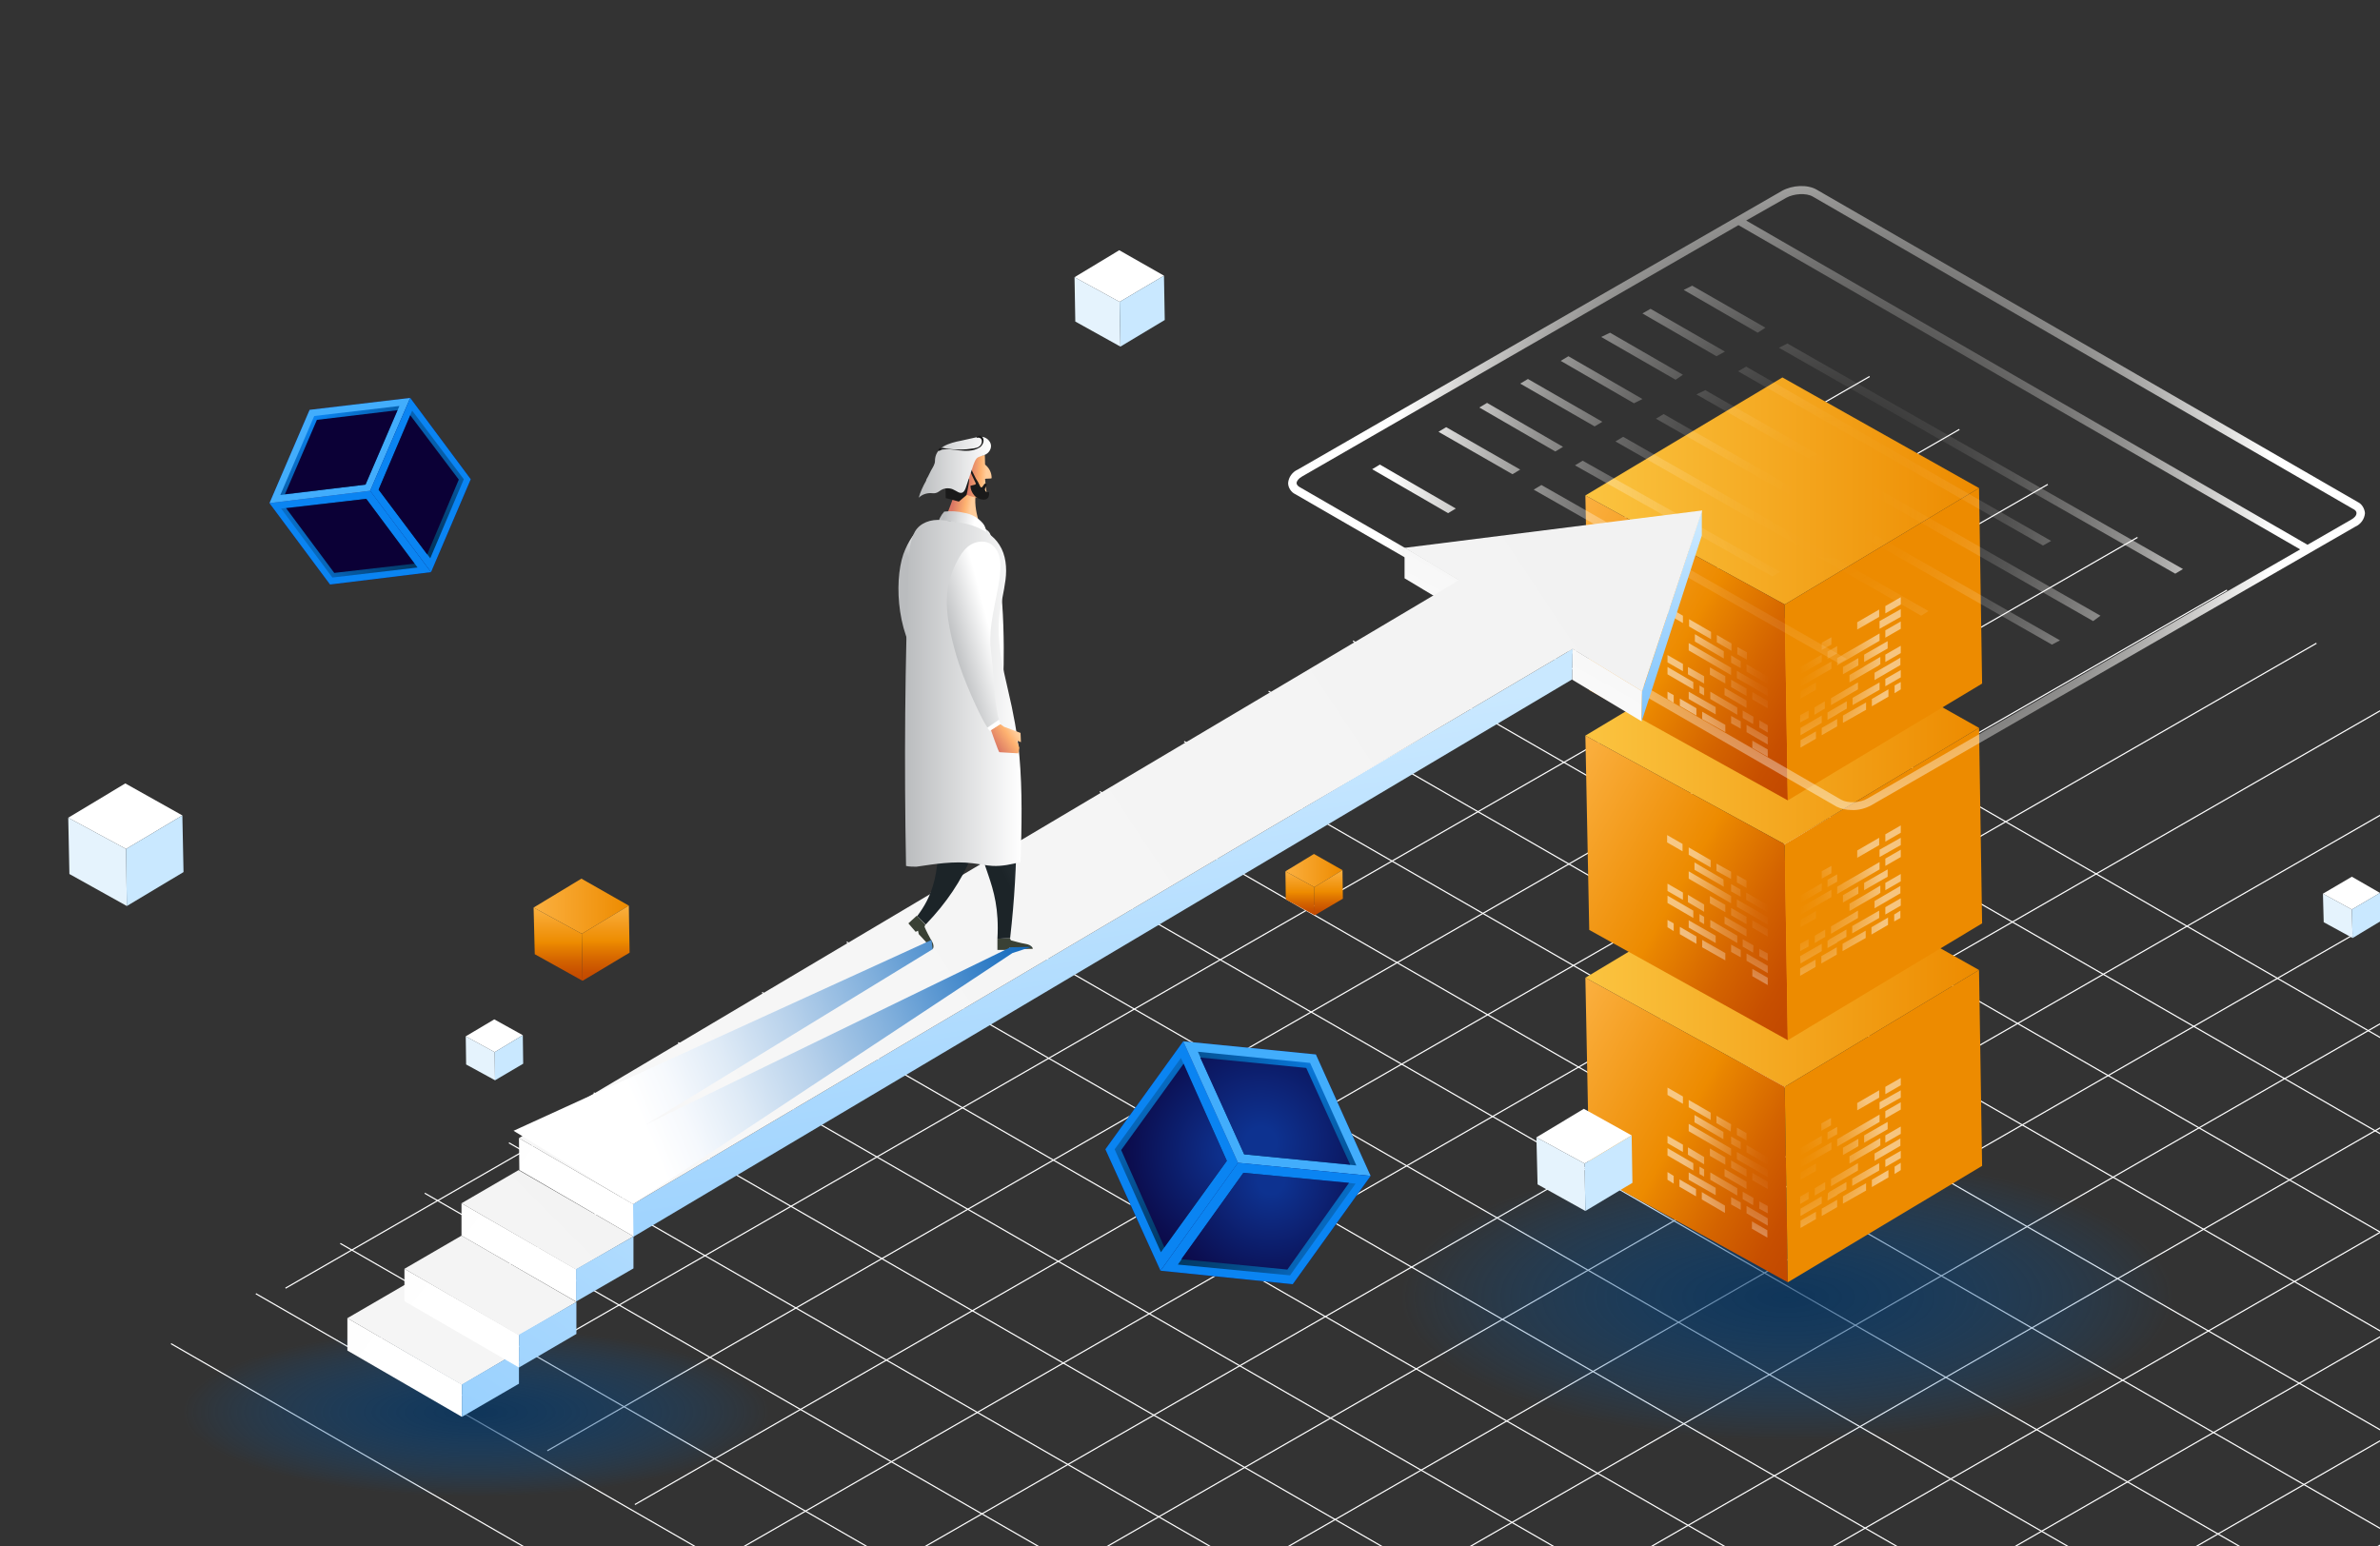 <?xml version="1.0" encoding="utf-8"?>
<!-- Generator: Adobe Illustrator 28.2.0, SVG Export Plug-In . SVG Version: 6.00 Build 0)  -->
<svg version="1.1" id="Layer_1" xmlns="http://www.w3.org/2000/svg" xmlns:xlink="http://www.w3.org/1999/xlink" x="0px" y="0px"
	 viewBox="0 0 617.3 401" style="enable-background:new 0 0 617.3 401;" xml:space="preserve">
<rect x="0" y="0" width="617.3" height="401" fill="#333333" stroke="none"/>
<style type="text/css">
	.st0{clip-path:url(#SVGID_00000170984880366005280920000012692197263966037148_);}
	.st1{fill:#FFFFFF;}
	.st2{opacity:0.7;fill:url(#SVGID_00000176006134187260734700000014773308506442494108_);enable-background:new    ;}
	.st3{opacity:0.7;fill:url(#SVGID_00000114064394088920813070000011772015185274494369_);enable-background:new    ;}
	.st4{fill:url(#SVGID_00000090984290372334896620000017207026191385175966_);}
	.st5{fill:#0A84F2;}
	.st6{fill:#42ADFC;}
	.st7{fill:url(#SVGID_00000101793842959028821690000014720068662003210929_);}
	.st8{fill:url(#SVGID_00000108310970144472462150000016741457335064663983_);}
	.st9{fill:url(#SVGID_00000158023015843161177880000008935713549392791719_);}
	.st10{fill:url(#SVGID_00000175320509538972411800000008362918817537808558_);}
	.st11{fill:url(#SVGID_00000163761518208605053540000000501874309295445428_);}
	.st12{fill:url(#SVGID_00000085233603601294635310000010077511378817960078_);}
	.st13{fill:url(#SVGID_00000020362808202696114590000016077507081449822647_);}
	.st14{fill:url(#SVGID_00000034770233551158206700000004875118561904025782_);}
	.st15{fill:url(#SVGID_00000161594225398186490630000018173166520745774524_);}
	.st16{fill:url(#SVGID_00000058568094772200129900000003205550927329149866_);}
	.st17{fill:url(#SVGID_00000121238025114852438450000011887090974306655366_);}
	.st18{fill:url(#SVGID_00000078724519443759133090000014460722775945300631_);}
	.st19{fill:url(#SVGID_00000016787229431912596540000004373100746567681927_);}
	.st20{fill:url(#SVGID_00000183246336318683205980000006142981751428990111_);}
	.st21{fill:url(#SVGID_00000124141941046551689540000008232929161839334021_);}
	.st22{fill:#ED8B00;}
	.st23{fill:url(#SVGID_00000078015445153873781730000002943648327924957093_);}
	.st24{fill:url(#SVGID_00000021106997353705911480000005006673299295810483_);}
	.st25{fill:url(#SVGID_00000147180954723147309080000012350088290844710784_);}
	.st26{fill:url(#SVGID_00000171688083821625713820000017801828723308305322_);}
	.st27{opacity:0.5;fill:url(#SVGID_00000050636131046197900690000001930212464047496889_);enable-background:new    ;}
	.st28{opacity:0.5;fill:url(#SVGID_00000114780323146820052160000008535849544587206579_);enable-background:new    ;}
	.st29{opacity:0.5;fill:url(#SVGID_00000057832941458338237150000013262304664381988497_);enable-background:new    ;}
	.st30{fill:url(#SVGID_00000162339582778379733810000011134013644996421302_);}
	.st31{fill:url(#SVGID_00000078003285510325306440000007623919126151742864_);}
	.st32{fill:url(#SVGID_00000018207270780667103480000016263574622646854847_);}
	.st33{fill:url(#SVGID_00000013170023216679267120000008641922187189414562_);}
	.st34{fill:url(#SVGID_00000156552117784001608960000006866572880828109750_);}
	.st35{fill:url(#SVGID_00000003810353250053644670000017188316623570615230_);}
	.st36{fill:url(#SVGID_00000038393316526769190730000013598427713134638009_);}
	.st37{fill:url(#SVGID_00000064326304629557458750000017994582999293442489_);}
	.st38{fill:url(#SVGID_00000132080049901923347350000005326079276412101026_);}
	.st39{fill:url(#SVGID_00000036973221117927492000000007374653154430430857_);}
	.st40{fill:url(#SVGID_00000129926496855155295500000001759930188546834846_);}
	.st41{fill:url(#SVGID_00000054266326169430628210000014288200960094179969_);}
	.st42{fill:url(#SVGID_00000060735595187869844910000001046441751978004878_);}
	.st43{fill:url(#SVGID_00000064325761914845550670000000435915120171757981_);}
	.st44{fill:url(#SVGID_00000073001696659007927410000018285525498493785271_);}
	.st45{fill:url(#SVGID_00000129911228884669900780000000720329774122419895_);}
	.st46{fill:url(#SVGID_00000164512183073779413260000000891506844188737411_);}
	.st47{fill:url(#SVGID_00000083807724118848475720000009655826739692038823_);}
	.st48{fill:url(#SVGID_00000050633786763659605270000002579370455262011272_);}
	.st49{fill:url(#SVGID_00000078739072554873406150000005719981659937484429_);}
	.st50{fill:#1A1A1A;}
	.st51{fill:#3A4135;}
	.st52{fill:url(#SVGID_00000129177862364522750150000012380013307604492212_);}
	.st53{fill:url(#SVGID_00000116234927348936376850000010323023958890874786_);}
	.st54{fill:url(#SVGID_00000106865469429382201710000001268564041296825259_);}
	.st55{fill:url(#SVGID_00000142854515910539338810000009271850514519672507_);}
	.st56{fill:url(#SVGID_00000153700205967753777140000001589183129583095962_);}
	.st57{fill:url(#SVGID_00000013185685209980901200000000469425752985544338_);}
	.st58{fill:url(#SVGID_00000121980337755401512610000012555656614256757151_);}
	.st59{fill:url(#SVGID_00000065796567466332724580000011377696968111087771_);}
	.st60{fill:url(#SVGID_00000136392428777747688540000000002684692395946903_);}
	.st61{fill:url(#SVGID_00000157304736722541397800000011292408848124712087_);}
	.st62{fill:url(#SVGID_00000072279790567735080040000013476457246693266089_);}
	.st63{fill:url(#SVGID_00000092437491884479114830000008663366558358041244_);}
	.st64{fill:url(#SVGID_00000103230306192057137390000006272179224645627577_);}
	.st65{fill:url(#SVGID_00000163037022433650362890000003127733357033837454_);}
	.st66{fill:url(#SVGID_00000045578725102321896610000015606947015733944508_);}
	.st67{fill:#E5F3FD;}
	.st68{fill:#C9E8FF;}
	.st69{fill:url(#SVGID_00000034805306886306613610000009567329694720114594_);}
</style>
<g>
	<g id="design">
		<g>
			<defs>
				<rect id="SVGID_1_" width="617.5" height="401"/>
			</defs>
			<clipPath id="SVGID_00000090991333100351677000000003676355345180259475_">
				<use xlink:href="#SVGID_1_"  style="overflow:visible;"/>
			</clipPath>
			<g style="clip-path:url(#SVGID_00000090991333100351677000000003676355345180259475_);">
				<g>
					<g>
						
							<rect x="42.4" y="215.8" transform="matrix(0.867 -0.499 0.499 0.867 -70.472 168.057)" class="st1" width="473.9" height="0.3"/>
						
							<rect x="65.1" y="229.7" transform="matrix(0.867 -0.499 0.499 0.867 -74.322 181.357)" class="st1" width="474.5" height="0.3"/>
						
							<rect x="87.7" y="243.6" transform="matrix(0.867 -0.498 0.498 0.867 -78.202 194.587)" class="st1" width="475.1" height="0.3"/>
						
							<rect x="110.4" y="257.5" transform="matrix(0.867 -0.498 0.498 0.867 -82.06 207.885)" class="st1" width="475.7" height="0.3"/>
						
							<rect x="133.1" y="271.3" transform="matrix(0.867 -0.498 0.498 0.867 -85.912 221.184)" class="st1" width="476.3" height="0.3"/>
						
							<rect x="155.7" y="285.3" transform="matrix(0.867 -0.498 0.498 0.867 -89.797 234.394)" class="st1" width="476.9" height="0.3"/>
						
							<rect x="178.4" y="299.1" transform="matrix(0.867 -0.498 0.498 0.867 -93.65 247.689)" class="st1" width="477.6" height="0.3"/>
						
							<rect x="201" y="313" transform="matrix(0.867 -0.498 0.498 0.867 -97.5 260.98)" class="st1" width="478.2" height="0.3"/>
						
							<rect x="223.7" y="326.9" transform="matrix(0.867 -0.498 0.498 0.867 -101.392 274.181)" class="st1" width="478.8" height="0.3"/>
						
							<rect x="246.3" y="340.8" transform="matrix(0.867 -0.498 0.498 0.867 -105.24 287.462)" class="st1" width="479.4" height="0.3"/>
						
							<rect x="269" y="354.6" transform="matrix(0.867 -0.498 0.498 0.867 -109.088 300.747)" class="st1" width="480" height="0.3"/>
						
							<rect x="291.7" y="368.6" transform="matrix(0.867 -0.498 0.498 0.867 -112.978 313.936)" class="st1" width="480.6" height="0.3"/>
						
							<rect x="314.3" y="382.5" transform="matrix(0.867 -0.498 0.498 0.867 -116.828 327.218)" class="st1" width="481.2" height="0.3"/>
						
							<rect x="337" y="396.3" transform="matrix(0.867 -0.498 0.498 0.867 -120.675 340.491)" class="st1" width="481.8" height="0.3"/>
						
							<rect x="359.7" y="410.3" transform="matrix(0.867 -0.498 0.498 0.867 -124.573 353.658)" class="st1" width="482.5" height="0.3"/>
						
							<rect x="382.3" y="424.1" transform="matrix(0.867 -0.498 0.498 0.867 -128.42 366.935)" class="st1" width="483.1" height="0.3"/>
						
							<rect x="405" y="438" transform="matrix(0.867 -0.498 0.498 0.867 -132.265 380.213)" class="st1" width="483.7" height="0.3"/>
						
							<rect x="572.7" y="37.8" transform="matrix(0.499 -0.866 0.866 0.499 76.054 618.009)" class="st1" width="0.3" height="410.7"/>
						
							<rect x="550.7" y="50.7" transform="matrix(0.499 -0.867 0.867 0.499 53.934 605.569)" class="st1" width="0.3" height="410.8"/>
						
							<rect x="528.9" y="63.7" transform="matrix(0.499 -0.867 0.867 0.499 31.698 593.148)" class="st1" width="0.3" height="410.8"/>
						
							<rect x="507" y="76.7" transform="matrix(0.499 -0.867 0.867 0.499 9.465 580.703)" class="st1" width="0.3" height="410.9"/>
						
							<rect x="485.1" y="89.7" transform="matrix(0.499 -0.867 0.867 0.499 -12.776 568.273)" class="st1" width="0.3" height="410.9"/>
						
							<rect x="463.2" y="102.6" transform="matrix(0.499 -0.867 0.867 0.499 -34.911 555.834)" class="st1" width="0.3" height="410.9"/>
						
							<rect x="441.3" y="115.6" transform="matrix(0.499 -0.867 0.867 0.499 -57.145 543.408)" class="st1" width="0.3" height="411"/>
						
							<rect x="419.4" y="128.6" transform="matrix(0.499 -0.867 0.867 0.499 -79.384 530.958)" class="st1" width="0.3" height="411"/>
						
							<rect x="397.6" y="141.6" transform="matrix(0.499 -0.867 0.867 0.499 -101.633 518.523)" class="st1" width="0.3" height="411.1"/>
						
							<rect x="375.6" y="154.5" transform="matrix(0.499 -0.867 0.867 0.499 -123.784 506.095)" class="st1" width="0.3" height="411.1"/>
						
							<rect x="353.8" y="167.6" transform="matrix(0.499 -0.867 0.867 0.499 -146.035 493.664)" class="st1" width="0.3" height="411.1"/>
						
							<rect x="331.9" y="180.6" transform="matrix(0.499 -0.867 0.867 0.499 -168.281 481.219)" class="st1" width="0.3" height="411.2"/>
						
							<rect x="310" y="193.5" transform="matrix(0.499 -0.867 0.867 0.499 -190.528 468.765)" class="st1" width="0.3" height="411.2"/>
						
							<rect x="288.1" y="206.5" transform="matrix(0.499 -0.867 0.867 0.499 -212.704 456.362)" class="st1" width="0.3" height="411.3"/>
						
							<rect x="266.2" y="219.5" transform="matrix(0.499 -0.867 0.867 0.499 -234.953 443.911)" class="st1" width="0.3" height="411.3"/>
						
							<rect x="244.3" y="232.5" transform="matrix(0.499 -0.867 0.867 0.499 -257.201 431.476)" class="st1" width="0.3" height="411.3"/>
						
							<rect x="222.4" y="245.4" transform="matrix(0.499 -0.867 0.867 0.499 -279.455 419.016)" class="st1" width="0.3" height="411.4"/>
					</g>
				</g>
			</g>
		</g>
		
			<radialGradient id="SVGID_00000160154948745186661050000005693333555125107382_" cx="-482.11" cy="11.313" r="52.99" gradientTransform="matrix(1.67 0 0 -0.48 928.55 371.73)" gradientUnits="userSpaceOnUse">
			<stop  offset="0" style="stop-color:#00366A"/>
			<stop  offset="0.2" style="stop-color:#003E79;stop-opacity:0.81"/>
			<stop  offset="0.61" style="stop-color:#00519E;stop-opacity:0.33"/>
			<stop  offset="0.86" style="stop-color:#005EB8;stop-opacity:0"/>
			<stop  offset="1" style="stop-color:#005EB8;stop-opacity:0"/>
		</radialGradient>
		
			<ellipse style="opacity:0.7;fill:url(#SVGID_00000160154948745186661050000005693333555125107382_);enable-background:new    ;" cx="122.1" cy="367.5" rx="119.4" ry="34.2"/>
		
			<radialGradient id="SVGID_00000038380157280994190790000015765131631646894256_" cx="-278.51" cy="30.673" r="69.75" gradientTransform="matrix(1.67 0 0 -0.62 928.55 355.45)" gradientUnits="userSpaceOnUse">
			<stop  offset="0" style="stop-color:#00366A"/>
			<stop  offset="0.2" style="stop-color:#003E79;stop-opacity:0.81"/>
			<stop  offset="0.61" style="stop-color:#00519E;stop-opacity:0.33"/>
			<stop  offset="0.86" style="stop-color:#005EB8;stop-opacity:0"/>
			<stop  offset="1" style="stop-color:#005EB8;stop-opacity:0"/>
		</radialGradient>
		
			<ellipse style="opacity:0.7;fill:url(#SVGID_00000038380157280994190790000015765131631646894256_);enable-background:new    ;" cx="462.7" cy="337.7" rx="157.2" ry="58.1"/>
		
			<radialGradient id="SVGID_00000153678640514575557970000006276168234551471513_" cx="-24.691" cy="-408.909" r="60.6" gradientTransform="matrix(0.801 -0.599 -0.599 -0.801 -143.258 -210.945)" gradientUnits="userSpaceOnUse">
			<stop  offset="9.000000e-02" style="stop-color:#0D3290"/>
			<stop  offset="0.7" style="stop-color:#0C0E50"/>
			<stop  offset="1" style="stop-color:#0B0036"/>
		</radialGradient>
		<polygon style="fill:url(#SVGID_00000153678640514575557970000006276168234551471513_);" points="80.3,106.3 69.9,130.5 
			85.6,151.6 111.8,148.4 122.1,124.3 106.4,103.2 		"/>
		<g>
			<polygon class="st5" points="69.9,130.5 96,127.3 111.8,148.4 85.6,151.6 			"/>
			<polygon class="st6" points="80.3,106.3 69.9,130.5 96,127.3 106.4,103.2 			"/>
			
				<linearGradient id="SVGID_00000116211311252392069580000005043565307111553935_" gradientUnits="userSpaceOnUse" x1="-11.019" y1="-390.309" x2="-10.899" y2="-421.199" gradientTransform="matrix(0.801 -0.599 -0.599 -0.801 -143.258 -210.945)">
				<stop  offset="0" style="stop-color:#0A84F2"/>
				<stop  offset="0.2" style="stop-color:#086FCA"/>
				<stop  offset="0.45" style="stop-color:#05569C"/>
				<stop  offset="0.68" style="stop-color:#04447A"/>
				<stop  offset="0.87" style="stop-color:#023965"/>
				<stop  offset="1" style="stop-color:#02355E"/>
			</linearGradient>
			<polygon style="fill:url(#SVGID_00000116211311252392069580000005043565307111553935_);" points="72.7,128.4 81.5,107.9 
				103.6,105.3 94.8,125.7 			"/>
			
				<radialGradient id="SVGID_00000023996135139427888240000003291352293389339557_" cx="-11.99" cy="-412.1" r="34.2" gradientTransform="matrix(1 0 0 -1 0 402)" gradientUnits="userSpaceOnUse">
				<stop  offset="9.000000e-02" style="stop-color:#0D3290"/>
				<stop  offset="0.7" style="stop-color:#0C0E50"/>
				<stop  offset="1" style="stop-color:#0B0036"/>
			</radialGradient>
			<polygon style="fill:url(#SVGID_00000023996135139427888240000003291352293389339557_);" points="73.9,128.2 94.8,125.7 
				103.1,106.4 82.2,108.9 			"/>
			<polygon class="st5" points="106.4,103.2 96,127.3 111.8,148.4 122.1,124.3 			"/>
			
				<linearGradient id="SVGID_00000113330718134595152850000008165919899317626802_" gradientUnits="userSpaceOnUse" x1="-216.509" y1="396.378" x2="-238.819" y2="368.008" gradientTransform="matrix(-0.92 -0.4 -0.4 0.92 32.87 -302.49)">
				<stop  offset="0" style="stop-color:#0A84F2"/>
				<stop  offset="0.2" style="stop-color:#086FCA"/>
				<stop  offset="0.45" style="stop-color:#05569C"/>
				<stop  offset="0.68" style="stop-color:#04447A"/>
				<stop  offset="0.87" style="stop-color:#023965"/>
				<stop  offset="1" style="stop-color:#02355E"/>
			</linearGradient>
			<polygon style="fill:url(#SVGID_00000113330718134595152850000008165919899317626802_);" points="108.3,147.2 86.2,149.8 
				72.9,131.9 95,129.4 			"/>
			
				<radialGradient id="SVGID_00000110445953184356777690000002674502096252663711_" cx="-14.37" cy="-415.96" r="30.5" gradientTransform="matrix(1 0 0 -1 0 402)" gradientUnits="userSpaceOnUse">
				<stop  offset="9.000000e-02" style="stop-color:#0D3290"/>
				<stop  offset="0.7" style="stop-color:#0C0E50"/>
				<stop  offset="1" style="stop-color:#0B0036"/>
			</radialGradient>
			<polygon style="fill:url(#SVGID_00000110445953184356777690000002674502096252663711_);" points="107.5,146.2 95,129.4 
				74.2,131.8 86.7,148.6 			"/>
			
				<linearGradient id="SVGID_00000001622939961038823140000014686097713045819822_" gradientUnits="userSpaceOnUse" x1="-795.816" y1="-608.49" x2="-818.116" y2="-636.86" gradientTransform="matrix(-0.12 -0.99 0.99 -0.12 632.5 -751.64)">
				<stop  offset="0" style="stop-color:#0A84F2"/>
				<stop  offset="0.2" style="stop-color:#086FCA"/>
				<stop  offset="0.45" style="stop-color:#05569C"/>
				<stop  offset="0.68" style="stop-color:#04447A"/>
				<stop  offset="0.87" style="stop-color:#023965"/>
				<stop  offset="1" style="stop-color:#02355E"/>
			</linearGradient>
			<polygon style="fill:url(#SVGID_00000001622939961038823140000014686097713045819822_);" points="111.6,144.8 120.3,124.3 
				106.9,106.5 98.2,127 			"/>
			
				<radialGradient id="SVGID_00000075132493776342237560000001103495631455581369_" cx="-6" cy="-417.04" r="30.02" gradientTransform="matrix(1 0 0 -1 0 402)" gradientUnits="userSpaceOnUse">
				<stop  offset="9.000000e-02" style="stop-color:#0D3290"/>
				<stop  offset="0.7" style="stop-color:#0C0E50"/>
				<stop  offset="1" style="stop-color:#0B0036"/>
			</radialGradient>
			<polygon style="fill:url(#SVGID_00000075132493776342237560000001103495631455581369_);" points="110.8,143.8 98.2,127 
				106.4,107.7 119,124.4 			"/>
		</g>
		
			<radialGradient id="SVGID_00000158011074353821723620000011319134182484649608_" cx="-33.624" cy="-971.754" r="79.64" gradientTransform="matrix(0.81 0.58 0.58 -0.81 906.31 -485.04)" gradientUnits="userSpaceOnUse">
			<stop  offset="9.000000e-02" style="stop-color:#0D3290"/>
			<stop  offset="0.7" style="stop-color:#0C0E50"/>
			<stop  offset="1" style="stop-color:#0B0036"/>
		</radialGradient>
		<polygon style="fill:url(#SVGID_00000158011074353821723620000011319134182484649608_);" points="341.3,273.5 306.9,270.1 
			286.7,298.1 301,329.6 335.3,333.1 355.5,305 		"/>
		<g>
			<polygon class="st5" points="306.9,270.1 321.1,301.6 301,329.6 286.7,298.1 			"/>
			<polygon class="st6" points="341.3,273.5 306.9,270.1 321.1,301.6 355.5,305 			"/>
			
				<linearGradient id="SVGID_00000182517140931820577810000008366158955978645913_" gradientUnits="userSpaceOnUse" x1="-17.928" y1="-947.313" x2="-17.768" y2="-987.923" gradientTransform="matrix(0.81 0.58 0.58 -0.81 906.31 -485.04)">
				<stop  offset="0" style="stop-color:#0A84F2"/>
				<stop  offset="0.2" style="stop-color:#086FCA"/>
				<stop  offset="0.45" style="stop-color:#05569C"/>
				<stop  offset="0.68" style="stop-color:#04447A"/>
				<stop  offset="0.87" style="stop-color:#023965"/>
				<stop  offset="1" style="stop-color:#02355E"/>
			</linearGradient>
			<polygon style="fill:url(#SVGID_00000182517140931820577810000008366158955978645913_);" points="310.7,272.8 339.8,275.7 
				351.8,302.3 322.7,299.4 			"/>
			
				<radialGradient id="SVGID_00000117665419881200657880000005925674941656535439_" cx="-16.154" cy="-976.204" r="44.934" gradientTransform="matrix(0.81 0.58 0.58 -0.81 906.31 -485.04)" gradientUnits="userSpaceOnUse">
				<stop  offset="9.000000e-02" style="stop-color:#0D3290"/>
				<stop  offset="0.7" style="stop-color:#0C0E50"/>
				<stop  offset="1" style="stop-color:#0B0036"/>
			</radialGradient>
			<polygon style="fill:url(#SVGID_00000117665419881200657880000005925674941656535439_);" points="311.3,274.3 322.7,299.4 
				350.2,302.1 338.8,277 			"/>
			<polygon class="st5" points="355.5,305 321.1,301.6 301,329.6 335.3,333.1 			"/>
			
				<linearGradient id="SVGID_00000088828567140670335510000013020362647881460618_" gradientUnits="userSpaceOnUse" x1="-701.17" y1="691.58" x2="-730.49" y2="654.29" gradientTransform="matrix(0.103 -0.995 -0.995 -0.103 1045.053 -344.8)">
				<stop  offset="0" style="stop-color:#0A84F2"/>
				<stop  offset="0.2" style="stop-color:#086FCA"/>
				<stop  offset="0.45" style="stop-color:#05569C"/>
				<stop  offset="0.68" style="stop-color:#04447A"/>
				<stop  offset="0.87" style="stop-color:#023965"/>
				<stop  offset="1" style="stop-color:#02355E"/>
			</linearGradient>
			<polygon style="fill:url(#SVGID_00000088828567140670335510000013020362647881460618_);" points="301.1,324.8 289.1,298.1 
				306.3,274.4 318.2,301.1 			"/>
			
				<radialGradient id="SVGID_00000163777194264124537760000006496223818161505449_" cx="-19.274" cy="-981.284" r="40.08" gradientTransform="matrix(0.81 0.58 0.58 -0.81 906.31 -485.04)" gradientUnits="userSpaceOnUse">
				<stop  offset="9.000000e-02" style="stop-color:#0D3290"/>
				<stop  offset="0.7" style="stop-color:#0C0E50"/>
				<stop  offset="1" style="stop-color:#0B0036"/>
			</radialGradient>
			<polygon style="fill:url(#SVGID_00000163777194264124537760000006496223818161505449_);" points="302,323.5 318.2,301.1 
				307,275.9 290.8,298.3 			"/>
			
				<linearGradient id="SVGID_00000155856335871024330430000008680146502339623306_" gradientUnits="userSpaceOnUse" x1="-1288.959" y1="-319.437" x2="-1318.279" y2="-356.727" gradientTransform="matrix(0.91 -0.41 0.41 0.91 1655.48 91.7)">
				<stop  offset="0" style="stop-color:#0A84F2"/>
				<stop  offset="0.2" style="stop-color:#086FCA"/>
				<stop  offset="0.45" style="stop-color:#05569C"/>
				<stop  offset="0.68" style="stop-color:#04447A"/>
				<stop  offset="0.87" style="stop-color:#023965"/>
				<stop  offset="1" style="stop-color:#02355E"/>
			</linearGradient>
			<polygon style="fill:url(#SVGID_00000155856335871024330430000008680146502339623306_);" points="305.5,328 334.6,330.8 
				351.6,307 322.5,304.2 			"/>
			
				<radialGradient id="SVGID_00000133522729942206239580000002640747730648639153_" cx="-8.274" cy="-982.704" r="39.46" gradientTransform="matrix(0.81 0.58 0.58 -0.81 906.31 -485.04)" gradientUnits="userSpaceOnUse">
				<stop  offset="9.000000e-02" style="stop-color:#0D3290"/>
				<stop  offset="0.7" style="stop-color:#0C0E50"/>
				<stop  offset="1" style="stop-color:#0B0036"/>
			</radialGradient>
			<polygon style="fill:url(#SVGID_00000133522729942206239580000002640747730648639153_);" points="306.4,326.6 322.5,304.2 
				349.9,306.8 333.9,329.3 			"/>
		</g>
		
			<linearGradient id="SVGID_00000053542780868668379610000009293801496029139081_" gradientUnits="userSpaceOnUse" x1="411.23" y1="149.605" x2="513.32" y2="149.605" gradientTransform="matrix(1 0 0 -1 0 402)">
			<stop  offset="0" style="stop-color:#FBC440"/>
			<stop  offset="1" style="stop-color:#ED8B00"/>
		</linearGradient>
		<polygon style="fill:url(#SVGID_00000053542780868668379610000009293801496029139081_);" points="411.2,253.6 462.3,222.9 
			513.3,251.6 462.9,281.9 		"/>
		
			<linearGradient id="SVGID_00000031174229785957253010000008154389613721194640_" gradientUnits="userSpaceOnUse" x1="400.75" y1="130.122" x2="474.321" y2="87.938" gradientTransform="matrix(1 0 0 -1 0 402)">
			<stop  offset="0" style="stop-color:#FBB040"/>
			<stop  offset="0.48" style="stop-color:#ED8B00"/>
			<stop  offset="0.51" style="stop-color:#E98500"/>
			<stop  offset="0.72" style="stop-color:#D46400"/>
			<stop  offset="0.89" style="stop-color:#C74F00"/>
			<stop  offset="1" style="stop-color:#C24800"/>
		</linearGradient>
		<polygon style="fill:url(#SVGID_00000031174229785957253010000008154389613721194640_);" points="412.2,304.1 411.2,253.6 
			462.9,281.9 463.7,332.6 		"/>
		<polygon class="st22" points="514.1,302.4 463.7,332.6 462.9,281.9 513.3,251.6 		"/>
		
			<linearGradient id="SVGID_00000174566330061989014650000004654632111737316232_" gradientUnits="userSpaceOnUse" x1="411.23" y1="212.46" x2="513.32" y2="212.46" gradientTransform="matrix(1 0 0 -1 0 402)">
			<stop  offset="0" style="stop-color:#FBC440"/>
			<stop  offset="1" style="stop-color:#ED8B00"/>
		</linearGradient>
		<polygon style="fill:url(#SVGID_00000174566330061989014650000004654632111737316232_);" points="411.2,190.8 462.3,160.1 
			513.3,188.8 462.9,219 		"/>
		
			<linearGradient id="SVGID_00000043418860719290800970000014180530189950462594_" gradientUnits="userSpaceOnUse" x1="400.752" y1="192.976" x2="474.323" y2="150.791" gradientTransform="matrix(1 0 0 -1 0 402)">
			<stop  offset="0" style="stop-color:#FBB040"/>
			<stop  offset="0.48" style="stop-color:#ED8B00"/>
			<stop  offset="0.51" style="stop-color:#E98500"/>
			<stop  offset="0.72" style="stop-color:#D46400"/>
			<stop  offset="0.89" style="stop-color:#C74F00"/>
			<stop  offset="1" style="stop-color:#C24800"/>
		</linearGradient>
		<polygon style="fill:url(#SVGID_00000043418860719290800970000014180530189950462594_);" points="412.2,241.2 411.2,190.8 
			462.9,219 463.7,269.8 		"/>
		<polygon class="st22" points="514.1,239.5 463.7,269.8 462.9,219 513.3,188.8 		"/>
		
			<linearGradient id="SVGID_00000140006079782064464220000008448630601311392954_" gradientUnits="userSpaceOnUse" x1="411.23" y1="274.665" x2="513.32" y2="274.665" gradientTransform="matrix(1 0 0 -1 0 402)">
			<stop  offset="0" style="stop-color:#FBC440"/>
			<stop  offset="1" style="stop-color:#ED8B00"/>
		</linearGradient>
		<polygon style="fill:url(#SVGID_00000140006079782064464220000008448630601311392954_);" points="411.2,128.5 462.3,97.9 
			513.3,126.6 462.9,156.8 		"/>
		
			<linearGradient id="SVGID_00000096053279884083102890000002085276314309836184_" gradientUnits="userSpaceOnUse" x1="400.748" y1="255.179" x2="474.318" y2="212.994" gradientTransform="matrix(1 0 0 -1 0 402)">
			<stop  offset="0" style="stop-color:#FBB040"/>
			<stop  offset="0.48" style="stop-color:#ED8B00"/>
			<stop  offset="0.51" style="stop-color:#E98500"/>
			<stop  offset="0.72" style="stop-color:#D46400"/>
			<stop  offset="0.89" style="stop-color:#C74F00"/>
			<stop  offset="1" style="stop-color:#C24800"/>
		</linearGradient>
		<polygon style="fill:url(#SVGID_00000096053279884083102890000002085276314309836184_);" points="412.2,179 411.2,128.5 
			462.9,156.8 463.7,207.6 		"/>
		<polygon class="st22" points="514.1,177.3 463.7,207.6 462.9,156.8 513.3,126.6 		"/>
		
			<radialGradient id="SVGID_00000157992661576405858210000017330229974977603511_" cx="462.71" cy="167.18" r="25.898" gradientTransform="matrix(1 0 0 -1 0 402)" gradientUnits="userSpaceOnUse">
			<stop  offset="9.000000e-02" style="stop-color:#FEFBF6;stop-opacity:0"/>
			<stop  offset="0.19" style="stop-color:#FEFBF6;stop-opacity:2.000000e-02"/>
			<stop  offset="0.3" style="stop-color:#FEFBF7;stop-opacity:8.000000e-02"/>
			<stop  offset="0.42" style="stop-color:#FEFCF8;stop-opacity:0.17"/>
			<stop  offset="0.55" style="stop-color:#FEFCF9;stop-opacity:0.31"/>
			<stop  offset="0.69" style="stop-color:#FEFDFA;stop-opacity:0.48"/>
			<stop  offset="0.82" style="stop-color:#FFFEFC;stop-opacity:0.69"/>
			<stop  offset="0.97" style="stop-color:#FFFFFE;stop-opacity:0.94"/>
			<stop  offset="1" style="stop-color:#FFFFFF"/>
		</radialGradient>
		<path style="opacity:0.5;fill:url(#SVGID_00000157992661576405858210000017330229974977603511_);enable-background:new    ;" d="
			M489,216.4l4-2.3v1.9l-4,2.3V216.4z M481.7,222.5l5.7-3.3v-1.9l-5.7,3.3V222.5z M472.5,227.9l2.5-1.4v-1.9l-2.5,1.4L472.5,227.9z
			 M487.5,222.3l5.5-3.1v-1.9l-5.5,3.1V222.3z M474,230.1l2.5-1.4v-1.9l-2.5,1.4V230.1z M467,234.2l5.5-3.2v-1.9l-5.5,3.2V234.2z
			 M489,224.6l4-2.3v-1.9l-4,2.3V224.6z M476.5,231.9l11-6.4v-1.9l-11,6.4V231.9z M478,231l4-2.3v-1.9l-4,2.3V231z M476.5,231.9
			L476.5,231.9V230l0,0V231.9z M467,237.3l8-4.6v-1.9l-8,4.6V237.3z M483.5,230.9l6.1-3.5v-1.9l-6.1,3.5V230.9z M478,234.1l4-2.3
			v-1.9l-4,2.3V234.1z M467,240.5l4-2.3v-1.9l-4,2.3V240.5z M489,230.9l4-2.3v-1.9l-4,2.3V230.9z M483.5,234.1l4.2-2.5v-1.9
			l-4.2,2.5V234.1z M479.7,236.3l7.6-4.4V230l-7.6,4.4V236.3z M486.2,235.6l6.7-3.9v-1.9l-6.7,3.9V235.6z M474.9,242.2l7-4.1v-1.9
			l-7,4.1V242.2z M470.7,244.6l2.7-1.6v-1.9l-2.7,1.6V244.6z M469.1,245.5v-1.9l-2.2,1.2v1.9 M489,237.2l4-2.3V233l-4,2.3V237.2z
			 M480.4,242.1l7-4v-1.9l-7,4V242.1z M474.4,245.6l4.5-2.6v-1.9l-4.5,2.6V245.6z M474,245.9l2.5-1.4v-1.9L474,244L474,245.9z
			 M467,249.9l5.5-3.2v-1.9l-5.6,3.2L467,249.9z M491.3,239l1.6-0.9v-1.9l-1.6,1V239z M485.4,242.4l4.3-2.5V238l-4.3,2.5V242.4z
			 M477.9,246.7l6-3.4v-1.9l-6,3.4V246.7z M472.4,249.9l4-2.3v-1.9l-4,2.3V249.9z M466.9,253.1l4-2.3v-1.9l-4,2.3V253.1z
			 M436.4,218.9l-4-2.3v1.9l4,2.3V218.9z M443.7,223.1l-5.7-3.3v1.9l5.7,3.3V223.1z M449,226.1l-3.8-2.1v1.9l3.8,2.1L449,226.1z
			 M453,228.4l-2.5-1.4v1.9l2.5,1.4L453,228.4z M447,228.1l-7.5-4.4v1.9l7.6,4.4L447,228.1z M451.4,230.7l-2.4-1.4v1.9l2.5,1.4
			L451.4,230.7z M458.4,234.7l-5.5-3.2v1.9l5.5,3.2V234.7z M449,232.4l-11-6.4v1.9l11,6.4V232.4z M449,234.3L449,234.3v-1.9l0,0
			V234.3z M458.5,237.9l-8-4.6v1.9l8,4.6V237.9z M447.5,234.7l-4-2.3v1.9l4,2.3V234.7z M453,237.8l-4-2.3v1.9l4,2.3V237.8z
			 M458.5,241l-4-2.3v1.9l4,2.3V241z M436.5,231.5l-4-2.3v1.9l4,2.3V231.5z M442,234.6l-4.2-2.5v1.9l4.2,2.5V234.6z M453,241
			l-5.7-3.3v1.9l5.7,3.3V241z M439.2,236.2l-6.7-3.9v1.9l6.7,3.9V236.2z M442,237.8l-1.2-0.7v1.9l1.2,0.7V237.8z M450.6,242.7
			l-7-4.1v1.9l7,4.1V242.7z M454.8,245.2l-2.8-1.6v1.9l2.7,1.6L454.8,245.2z M458.5,247.3l-2.2-1.2v1.9l2.2,1.2V247.3z M445,242.7
			l-7-4v1.9l7,4V242.7z M451.5,246.4L449,245v1.9l2.5,1.4L451.5,246.4z M458.5,250.5l-5.5-3.2v1.9l5.5,3.2V250.5z M434.1,239.5
			l-1.6-0.9v1.9l1.6,1V239.5z M440,242.9l-4.3-2.5v1.9l4.3,2.5V242.9z M447.5,247.2l-6-3.4v1.9l6,3.4V247.2z M458.5,253.6l-4-2.3
			v1.9l4,2.3V253.6z"/>
		
			<radialGradient id="SVGID_00000119810238750157268720000000543080343380100003_" cx="462.69" cy="226.405" r="25.92" gradientTransform="matrix(1 0 0 -1 0 402)" gradientUnits="userSpaceOnUse">
			<stop  offset="9.000000e-02" style="stop-color:#FEFBF6;stop-opacity:0"/>
			<stop  offset="0.19" style="stop-color:#FEFBF6;stop-opacity:2.000000e-02"/>
			<stop  offset="0.3" style="stop-color:#FEFBF7;stop-opacity:8.000000e-02"/>
			<stop  offset="0.42" style="stop-color:#FEFCF8;stop-opacity:0.17"/>
			<stop  offset="0.55" style="stop-color:#FEFCF9;stop-opacity:0.31"/>
			<stop  offset="0.69" style="stop-color:#FEFDFA;stop-opacity:0.48"/>
			<stop  offset="0.82" style="stop-color:#FFFEFC;stop-opacity:0.69"/>
			<stop  offset="0.97" style="stop-color:#FFFFFE;stop-opacity:0.94"/>
			<stop  offset="1" style="stop-color:#FFFFFF"/>
		</radialGradient>
		<path style="opacity:0.5;fill:url(#SVGID_00000119810238750157268720000000543080343380100003_);enable-background:new    ;" d="
			M489,157.2l4-2.3v1.9l-4,2.3V157.2z M481.7,163.3l5.7-3.3v-1.9l-5.7,3.3V163.3z M472.5,168.6l2.5-1.4v-1.9l-2.5,1.4V168.6z
			 M487.5,163.1l5.5-3.1V158l-5.5,3.1V163.1z M474,170.9l2.5-1.4v-1.9L474,169V170.9z M467,174.9l5.5-3.2v-1.9l-5.5,3.2V174.9z
			 M489,165.4l4-2.3v-1.9l-4,2.3V165.4z M476.5,172.6l11-6.4v-1.9l-11,6.4V172.6z M478,171.7l4-2.3v-1.9l-4,2.3V171.7z M476.5,172.6
			L476.5,172.6v-1.9l0,0V172.6z M467,178.1l8-4.6v-1.9l-8,4.6V178.1z M483.5,171.7l6.1-3.5v-1.9l-6.1,3.5V171.7z M478,174.9l4-2.3
			v-1.9l-4,2.3V174.9z M467,181.2l4-2.3V177l-4,2.3V181.2z M489,171.7l4-2.3v-1.9l-4,2.3V171.7z M483.5,174.8l4.2-2.5v-1.9l-4.3,2.5
			L483.5,174.8z M479.7,177l7.6-4.4v-1.9l-7.6,4.4V177z M486.2,176.4l6.7-3.9v-1.9l-6.7,3.9V176.4z M474.9,182.9l7-4.1V177l-7,4.1
			V182.9z M470.6,185.4l2.7-1.6v-1.9l-2.7,1.6V185.4z M469.1,186.2v-1.9l-2.2,1.2v1.9 M489,178l4-2.3v-1.9l-4,2.3V178z M480.5,182.9
			l7-4V177l-7,4V182.9z M474.5,186.4l4.5-2.6v-1.9l-4.5,2.6V186.4z M474,186.7l2.5-1.4v-1.9l-2.5,1.4L474,186.7z M467,190.7l5.5-3.2
			v-1.9l-5.5,3.2V190.7z M491.4,179.8l1.6-1v-1.9l-1.6,0.9V179.8z M485.5,183.2l4.3-2.5v-1.9l-4.3,2.5V183.2z M478,187.5l6-3.4v-1.9
			l-6,3.4V187.5z M472.5,190.7l4-2.3v-1.9l-4,2.3V190.7z M467,193.9l4-2.3v-1.9l-4,2.3V193.9z M436.5,159.7l-4-2.3v1.9l4,2.3V159.7z
			 M443.8,163.9l-5.7-3.3v1.9l5.7,3.3V163.9z M449.1,166.9l-3.8-2.2v1.9l3.8,2.2V166.9z M453.1,169.2l-2.5-1.4v1.9l2.5,1.4V169.2z
			 M447.1,168.9l-7.5-4.4v1.9l7.5,4.4V168.9z M451.5,171.5L449,170v1.9l2.5,1.4L451.5,171.5z M458.5,175.5l-5.5-3.2v1.9l5.5,3.2
			V175.5z M449,173.2l-11-6.4v1.9l11,6.4V173.2z M449,175.1L449,175.1v-1.9l0,0V175.1z M458.5,178.6l-8-4.6v1.9l8,4.6V178.6z
			 M447.5,175.4l-4-2.3v1.9l4,2.3V175.4z M453,178.6l-4-2.3v1.9l4,2.3V178.6z M458.5,181.8l-4-2.3v1.9l4,2.3V181.8z M436.5,172.2
			l-4-2.3v1.9l4,2.3V172.2z M442,175.4l-4.2-2.4v1.9l4.2,2.4V175.4z M453,181.7l-5.7-3.3v1.9l5.7,3.3V181.7z M439.2,176.9l-6.7-3.9
			v1.9l6.7,3.9V176.9z M442,178.5l-1.2-0.7v1.9l1.2,0.7V178.5z M450.6,183.5l-7-4.1v1.9l7,4.1V183.5z M454.8,185.9l-2.8-1.6v1.9
			l2.7,1.6L454.8,185.9z M458.5,188.1l-2.2-1.3v1.9l2.2,1.3V188.1z M445,183.4l-7-4v1.9l7,4V183.4z M451.5,187.1l-2.5-1.4v1.9
			l2.5,1.4L451.5,187.1z M458.5,191.2l-5.5-3.2v1.9l5.5,3.2L458.5,191.2z M434.1,180.3l-1.6-0.9v1.9l1.6,1V180.3z M440,183.7
			l-4.3-2.5v1.9l4.3,2.5V183.7z M447.5,188l-6-3.4v1.9l6,3.4V188z M458.5,194.4l-4-2.3v1.9l4,2.3V194.4z"/>
		
			<radialGradient id="SVGID_00000177462970810073177720000013606050399425702534_" cx="462.725" cy="101.705" r="25.884" gradientTransform="matrix(1 0 0 -1 0 402)" gradientUnits="userSpaceOnUse">
			<stop  offset="9.000000e-02" style="stop-color:#FEFBF6;stop-opacity:0"/>
			<stop  offset="0.19" style="stop-color:#FEFBF6;stop-opacity:2.000000e-02"/>
			<stop  offset="0.3" style="stop-color:#FEFBF7;stop-opacity:8.000000e-02"/>
			<stop  offset="0.42" style="stop-color:#FEFCF8;stop-opacity:0.17"/>
			<stop  offset="0.55" style="stop-color:#FEFCF9;stop-opacity:0.31"/>
			<stop  offset="0.69" style="stop-color:#FEFDFA;stop-opacity:0.48"/>
			<stop  offset="0.82" style="stop-color:#FFFEFC;stop-opacity:0.69"/>
			<stop  offset="0.97" style="stop-color:#FFFFFE;stop-opacity:0.94"/>
			<stop  offset="1" style="stop-color:#FFFFFF"/>
		</radialGradient>
		<path style="opacity:0.5;fill:url(#SVGID_00000177462970810073177720000013606050399425702534_);enable-background:new    ;" d="
			M489,281.9l4-2.3v1.9l-4,2.3V281.9z M481.7,288l5.7-3.3v-1.9l-5.7,3.3V288z M472.4,293.3l2.5-1.4V290l-2.5,1.4V293.3z
			 M487.5,287.8l5.5-3.1v-1.9l-5.5,3.1V287.8z M474,295.6l2.5-1.4v-1.9l-2.5,1.4V295.6z M467,299.7l5.5-3.2v-1.9l-5.5,3.2V299.7z
			 M489,290.1l4-2.3v-1.9l-4,2.3V290.1z M476.5,297.4l11-6.4v-1.9l-11,6.4V297.4z M478,296.5l4-2.3v-1.9l-4,2.3V296.5z M476.5,297.4
			L476.5,297.4v-1.9l0,0V297.4z M467,302.8l8-4.6v-1.9l-8,4.6V302.8z M483.5,296.4l6.1-3.5V291l-6.1,3.5V296.4z M478,299.6l4-2.3
			v-1.9l-4,2.3V299.6z M467,306l4-2.3v-1.9l-4,2.3V306z M489,296.4l4-2.3v-1.9l-4,2.3V296.4z M483.5,299.6l4.2-2.5v-1.9l-4.2,2.5
			V299.6z M479.7,301.8l7.6-4.4v-1.9l-7.6,4.4V301.8z M486.2,301.1l6.7-3.9v-1.9l-6.7,3.9V301.1z M474.9,307.7l7-4.1v-1.9l-7,4.1
			V307.7z M470.7,310.1l2.7-1.6v-1.9l-2.7,1.6V310.1z M469.1,311v-1.9l-2.2,1.3v1.9 M489,302.7l4-2.3v-1.9l-4,2.3V302.7z
			 M480.4,307.6l7-4v-1.9l-7,4V307.6z M474.4,311.1l4.5-2.6v-1.9l-4.5,2.6V311.1z M474,311.4l2.5-1.4V308l-2.4,1.5L474,311.4z
			 M467,315.4l5.5-3.2v-1.9l-5.5,3.2V315.4z M491.4,304.5l1.6-1v-1.9l-1.6,1V304.5z M485.5,307.9l4.3-2.5v-1.9l-4.3,2.5V307.9z
			 M478,312.2l6-3.4v-1.9l-6,3.4V312.2z M472.5,315.4l4-2.3v-1.9l-4,2.3V315.4z M467,318.5l4-2.3v-1.9l-4,2.3V318.5z M436.5,284.4
			l-4-2.3v1.9l4,2.3V284.4z M443.7,288.6l-5.7-3.3v1.9l5.7,3.3V288.6z M449,291.6l-3.8-2.2v1.9l3.7,2.2L449,291.6z M453,293.9
			l-2.5-1.4v1.9l2.5,1.4V293.9z M447,293.6l-7.5-4.4v1.9l7.5,4.4V293.6z M451.5,296.2l-2.5-1.4v1.9l2.5,1.4L451.5,296.2z
			 M458.5,300.2L453,297v1.9l5.5,3.2V300.2z M449,297.9l-11-6.4v1.9l11,6.4V297.9z M449,299.8L449,299.8v-1.9l0,0V299.8z
			 M458.5,303.4l-8-4.6v1.9l8,4.6V303.4z M447.5,300.2l-4-2.3v1.9l4,2.3V300.2z M453,303.3l-4-2.3v1.9l4,2.3V303.3z M458.5,306.5
			l-4-2.3v1.9l4,2.3V306.5z M436.5,296.9l-4-2.3v1.9l4,2.3V296.9z M442,300.1l-4.2-2.5v1.9l4.2,2.5V300.1z M453,306.5l-5.7-3.3v1.9
			l5.7,3.3V306.5z M439.2,301.7l-6.7-3.9v1.9l6.7,3.9V301.7z M442,303.3l-1.2-0.7v1.9l1.2,0.7V303.3z M450.6,308.2l-7-4.1v1.9l7,4.1
			V308.2z M454.8,310.7l-2.8-1.6v1.9l2.7,1.6L454.8,310.7z M458.5,312.8l-2.2-1.2v1.9l2.2,1.2V312.8z M445,308.1l-7-4v1.9l7,4V308.1
			z M451.5,311.9l-2.5-1.4v1.9l2.5,1.4L451.5,311.9z M458.5,316l-5.5-3.2v1.9l5.5,3.2V316z M434.1,305l-1.6-1v2l1.6,1V305z
			 M439.9,308.4l-4.3-2.5v1.9l4.3,2.5V308.4z M447.4,312.7l-6-3.5v1.9l6,3.5V312.7z M458.4,319.1l-4-2.3v1.9l4,2.3V319.1z"/>
		
			<radialGradient id="SVGID_00000096740438642688714080000004467038672276569789_" cx="475.63" cy="273.23" r="114.31" gradientTransform="matrix(1 1.000000e-02 0 -1 -0.47 399.57)" gradientUnits="userSpaceOnUse">
			<stop  offset="9.000000e-02" style="stop-color:#FEFBF6;stop-opacity:0"/>
			<stop  offset="0.19" style="stop-color:#FEFBF6;stop-opacity:2.000000e-02"/>
			<stop  offset="0.3" style="stop-color:#FEFBF7;stop-opacity:8.000000e-02"/>
			<stop  offset="0.42" style="stop-color:#FEFCF8;stop-opacity:0.17"/>
			<stop  offset="0.55" style="stop-color:#FEFCF9;stop-opacity:0.31"/>
			<stop  offset="0.69" style="stop-color:#FEFDFA;stop-opacity:0.48"/>
			<stop  offset="0.82" style="stop-color:#FFFEFC;stop-opacity:0.69"/>
			<stop  offset="0.97" style="stop-color:#FFFFFE;stop-opacity:0.94"/>
			<stop  offset="1" style="stop-color:#FFFFFF"/>
		</radialGradient>
		<path style="fill:url(#SVGID_00000096740438642688714080000004467038672276569789_);" d="M480.3,210.1c-1.4,0-2.8-0.3-4-0.9
			l-140.3-81c-1.1-0.5-1.9-1.7-1.9-2.9c0.1-1.5,1.1-2.9,2.5-3.5l125.6-72.3c2.7-1.5,6.6-1.7,9-0.3l140.3,81c1.1,0.5,1.8,1.7,1.9,2.9
			c-0.1,1.5-1.1,2.9-2.5,3.5l-125.6,72.3C483.8,209.7,482,210.2,480.3,210.1z M450.9,58.4l-113.2,65.2c-0.9,0.5-1.4,1.2-1.4,1.7
			s0.5,0.9,0.9,1.1l140.3,81c1.7,1,4.9,0.9,6.9-0.3l0,0l112.2-64.6L450.9,58.4z M452.9,57.2l145.6,84.1l11.3-6.5
			c0.9-0.5,1.4-1.1,1.4-1.7s-0.5-0.9-0.9-1.1L470.2,51c-1.7-1-4.9-0.8-6.9,0.3L452.9,57.2z M375.6,133.1l-19.7-11.4l2-1.2l19.7,11.4
			L375.6,133.1z M392.3,123l-19.2-11l2-1.2l19.2,11L392.3,123z M403.4,117.1l-19.7-11.4l2-1.2l19.7,11.4L403.4,117.1z M413.6,110.6
			l-19.3-11.1l2-1.2l19.3,11.1L413.6,110.6z M423.8,104.6l-19-11l2-1.2l19.2,11.1L423.8,104.6z M434.6,98.5l-19.3-11.1l2.3-1.1
			l18.9,10.9L434.6,98.5z M445.2,92.4L426,81.3l2.1-1.2l19.3,11.1L445.2,92.4z M455.9,86.3l-19.2-11.1l2.2-1.1L457.9,85L455.9,86.3z
			 M477,172.1L397.8,127l2-1.2l79.2,45.1L477,172.1z M459.7,149.5l-51.2-28.8l2-1.2l51.2,28.8L459.7,149.5z M498.3,159.7L419,114.5
			l2-1.2l79.2,45.2L498.3,159.7z M532.2,167.2l-102.7-58.6l2-1.2l102.8,58.7L532.2,167.2z M542.9,161.1L440,102.3l2.3-1.1
			l102.5,58.5L542.9,161.1z M529.9,141.5l-79.1-45.2l2.1-1.2l79.1,45.2L529.9,141.5z M564.2,148.8L461.4,90.2l2.2-1.1l102.6,58.5
			L564.2,148.8z"/>
		
			<linearGradient id="SVGID_00000140701210559621616960000009302025277362453666_" gradientUnits="userSpaceOnUse" x1="-23.481" y1="146.809" x2="100.869" y2="50.429" gradientTransform="matrix(1 0 0 -1 0 402)">
			<stop  offset="0" style="stop-color:#F2F2F2"/>
			<stop  offset="1" style="stop-color:#FFFFFF"/>
		</linearGradient>
		<polygon style="fill:url(#SVGID_00000140701210559621616960000009302025277362453666_);" points="119.8,367.5 119.8,359.1 
			90.1,341.9 90.1,350.3 		"/>
		
			<linearGradient id="SVGID_00000091714972305678296330000015909486889997700736_" gradientUnits="userSpaceOnUse" x1="183.721" y1="126.978" x2="-149.159" y2="-205.211" gradientTransform="matrix(1 0 0 -1 0 402)">
			<stop  offset="0" style="stop-color:#F2F2F2"/>
			<stop  offset="1" style="stop-color:#FFFFFF"/>
		</linearGradient>
		<polygon style="fill:url(#SVGID_00000091714972305678296330000015909486889997700736_);" points="119.8,359.2 134.6,350.5 
			104.9,333.3 90.1,341.9 		"/>
		
			<linearGradient id="SVGID_00000044878972814356343030000000501675330482153134_" gradientUnits="userSpaceOnUse" x1="419.241" y1="145.431" x2="572.891" y2="-80.799" gradientTransform="matrix(-1 0 0 -1 616 402)">
			<stop  offset="0" style="stop-color:#C9E8FF"/>
			<stop  offset="0.32" style="stop-color:#A9D8FE"/>
			<stop  offset="0.77" style="stop-color:#81C5FD"/>
			<stop  offset="1" style="stop-color:#72BEFC"/>
		</linearGradient>
		<polygon style="fill:url(#SVGID_00000044878972814356343030000000501675330482153134_);" points="119.8,359.1 134.6,350.5 
			134.6,358.9 119.8,367.5 		"/>
		
			<linearGradient id="SVGID_00000051377100271763756440000001579703203664328865_" gradientUnits="userSpaceOnUse" x1="-9.678" y1="160.463" x2="114.672" y2="64.073" gradientTransform="matrix(1 0 0 -1 0 402)">
			<stop  offset="0" style="stop-color:#F2F2F2"/>
			<stop  offset="1" style="stop-color:#FFFFFF"/>
		</linearGradient>
		<polygon style="fill:url(#SVGID_00000051377100271763756440000001579703203664328865_);" points="134.6,354.7 134.6,346.2 
			104.9,329.1 104.9,337.5 		"/>
		
			<linearGradient id="SVGID_00000177443142651881281240000015237399776635668656_" gradientUnits="userSpaceOnUse" x1="182.63" y1="123.92" x2="-150.25" y2="-208.27" gradientTransform="matrix(1 0 0 -1 0 402)">
			<stop  offset="0" style="stop-color:#F2F2F2"/>
			<stop  offset="1" style="stop-color:#FFFFFF"/>
		</linearGradient>
		<polygon style="fill:url(#SVGID_00000177443142651881281240000015237399776635668656_);" points="134.6,346.4 149.5,337.7 
			119.7,320.5 104.9,329.1 		"/>
		
			<linearGradient id="SVGID_00000039115077034608463130000017785704495373040028_" gradientUnits="userSpaceOnUse" x1="416.991" y1="139.74" x2="570.631" y2="-86.49" gradientTransform="matrix(-1 0 0 -1 616 402)">
			<stop  offset="0" style="stop-color:#C9E8FF"/>
			<stop  offset="0.32" style="stop-color:#A9D8FE"/>
			<stop  offset="0.77" style="stop-color:#81C5FD"/>
			<stop  offset="1" style="stop-color:#72BEFC"/>
		</linearGradient>
		<polygon style="fill:url(#SVGID_00000039115077034608463130000017785704495373040028_);" points="134.6,346.2 149.5,337.7 
			149.5,346 134.6,354.7 		"/>
		
			<linearGradient id="SVGID_00000054231734685064079690000009607140668460618420_" gradientUnits="userSpaceOnUse" x1="4.113" y1="178.254" x2="128.463" y2="81.864" gradientTransform="matrix(1 0 0 -1 0 402)">
			<stop  offset="0" style="stop-color:#F2F2F2"/>
			<stop  offset="1" style="stop-color:#FFFFFF"/>
		</linearGradient>
		<polygon style="fill:url(#SVGID_00000054231734685064079690000009607140668460618420_);" points="149.4,337.6 149.4,329.2 
			119.7,312.1 119.7,320.5 		"/>
		
			<linearGradient id="SVGID_00000083058396923731518500000018353492989099004292_" gradientUnits="userSpaceOnUse" x1="181.488" y1="125.062" x2="-151.392" y2="-207.128" gradientTransform="matrix(1 0 0 -1 0 402)">
			<stop  offset="0" style="stop-color:#F2F2F2"/>
			<stop  offset="1" style="stop-color:#FFFFFF"/>
		</linearGradient>
		<polygon style="fill:url(#SVGID_00000083058396923731518500000018353492989099004292_);" points="149.4,329.3 164.3,320.7 
			134.5,303.5 119.7,312.1 		"/>
		
			<linearGradient id="SVGID_00000165919681921304473420000013013185169761334935_" gradientUnits="userSpaceOnUse" x1="414.791" y1="138.241" x2="568.431" y2="-87.989" gradientTransform="matrix(-1 0 0 -1 616 402)">
			<stop  offset="0" style="stop-color:#C9E8FF"/>
			<stop  offset="0.32" style="stop-color:#A9D8FE"/>
			<stop  offset="0.77" style="stop-color:#81C5FD"/>
			<stop  offset="1" style="stop-color:#72BEFC"/>
		</linearGradient>
		<polygon style="fill:url(#SVGID_00000165919681921304473420000013013185169761334935_);" points="149.4,329.2 164.3,320.7 
			164.3,329 149.4,337.6 		"/>
		
			<linearGradient id="SVGID_00000074423701826797005450000013591809109188654472_" gradientUnits="userSpaceOnUse" x1="278.656" y1="203.771" x2="316.276" y2="-33.579" gradientTransform="matrix(1 0 0 -1 0 402)">
			<stop  offset="0" style="stop-color:#C9E8FF"/>
			<stop  offset="0.32" style="stop-color:#A9D8FE"/>
			<stop  offset="0.77" style="stop-color:#81C5FD"/>
			<stop  offset="1" style="stop-color:#72BEFC"/>
		</linearGradient>
		<polygon style="fill:url(#SVGID_00000074423701826797005450000013591809109188654472_);" points="164.1,320.9 164.2,312.3 
			407.9,168.3 407.8,176.2 		"/>
		
			<linearGradient id="SVGID_00000024695818714445628770000000303080546422068909_" gradientUnits="userSpaceOnUse" x1="429.722" y1="247.109" x2="404.072" y2="201.669" gradientTransform="matrix(1 0 0 -1 0 402)">
			<stop  offset="0" style="stop-color:#F2F2F2"/>
			<stop  offset="1" style="stop-color:#FFFFFF"/>
		</linearGradient>
		<polygon style="fill:url(#SVGID_00000024695818714445628770000000303080546422068909_);" points="407.8,176.3 407.9,168.3 
			425.9,179.3 425.8,187.1 		"/>
		
			<linearGradient id="SVGID_00000103959405342287847660000007869747290191544717_" gradientUnits="userSpaceOnUse" x1="385.456" y1="272.092" x2="359.816" y2="226.653" gradientTransform="matrix(1 0 0 -1 0 402)">
			<stop  offset="0" style="stop-color:#F2F2F2"/>
			<stop  offset="1" style="stop-color:#FFFFFF"/>
		</linearGradient>
		<polygon style="fill:url(#SVGID_00000103959405342287847660000007869747290191544717_);" points="364.3,150 364.3,142.1 
			382.5,152.9 382.3,160.8 		"/>
		
			<linearGradient id="SVGID_00000133506395429896495320000006919404444657602474_" gradientUnits="userSpaceOnUse" x1="431.427" y1="264.06" x2="437.447" y2="203.54" gradientTransform="matrix(1 0 0 -1 0 402)">
			<stop  offset="0" style="stop-color:#C9E8FF"/>
			<stop  offset="0.32" style="stop-color:#A9D8FE"/>
			<stop  offset="0.77" style="stop-color:#81C5FD"/>
			<stop  offset="1" style="stop-color:#72BEFC"/>
		</linearGradient>
		<polyline style="fill:url(#SVGID_00000133506395429896495320000006919404444657602474_);" points="441.4,132.4 441.4,138.9 
			425.8,187.1 425.9,179.4 441.4,132.4 		"/>
		
			<linearGradient id="SVGID_00000161597226674956779990000005061643567615198627_" gradientUnits="userSpaceOnUse" x1="426.52" y1="262.09" x2="-230.41" y2="-172.72" gradientTransform="matrix(1 0 0 -1 0 402)">
			<stop  offset="0" style="stop-color:#F2F2F2"/>
			<stop  offset="1" style="stop-color:#FFFFFF"/>
		</linearGradient>
		<polygon style="fill:url(#SVGID_00000161597226674956779990000005061643567615198627_);" points="425.9,179.3 441.5,132.4 
			364.3,142.1 378.4,150.5 370,155.5 370,155.5 134.6,295.2 164.2,312.3 407.9,168.3 407.9,168.3 407.9,168.3 		"/>
		
			<linearGradient id="SVGID_00000010304735744902867050000003239301662103270811_" gradientUnits="userSpaceOnUse" x1="17.907" y1="196.046" x2="142.257" y2="99.666" gradientTransform="matrix(1 0 0 -1 0 402)">
			<stop  offset="0" style="stop-color:#F2F2F2"/>
			<stop  offset="1" style="stop-color:#FFFFFF"/>
		</linearGradient>
		<polygon style="fill:url(#SVGID_00000010304735744902867050000003239301662103270811_);" points="164.2,312.3 134.6,295.2 
			134.7,303.5 164.3,320.7 		"/>
		
			<linearGradient id="SVGID_00000175308028867393614870000007833817259285044411_" gradientUnits="userSpaceOnUse" x1="252.693" y1="248.126" x2="246.693" y2="243.396" gradientTransform="matrix(1 0 0 -1 0 402)">
			<stop  offset="0" style="stop-color:#FFFFFF"/>
			<stop  offset="1" style="stop-color:#BABCBE"/>
		</linearGradient>
		<path style="fill:url(#SVGID_00000175308028867393614870000007833817259285044411_);" d="M244.2,164.2c-1.8-7.4,2.6-15.6,2.5-21.9
			c0-4.1-2.3-6.5-5.3-6.2c-3.4,0.3-5.2,3.3-6.6,6.4c-2.9,6.3-2.7,21.2,4.1,29.8c3.5,4.2,7.6,7.9,12.2,10.9l2-3
			C250.3,176.6,245.6,170.3,244.2,164.2z"/>
		
			<linearGradient id="SVGID_00000113352662716745576990000013375156860917675911_" gradientUnits="userSpaceOnUse" x1="1890.591" y1="-1519.37" x2="1884.041" y2="-1518.71" gradientTransform="matrix(0.96 -0.3 -0.3 -0.96 -1991.08 -712.05)">
			<stop  offset="0" style="stop-color:#EEC07F"/>
			<stop  offset="1" style="stop-color:#DBA769"/>
		</linearGradient>
		<path style="fill:url(#SVGID_00000113352662716745576990000013375156860917675911_);" d="M252.1,183.3c0,0,4,4.6,4.3,4.5l4.6-1.6
			l0.3-1.7l-1.4-1.9l-0.5-1.5l-4.6,0.2l-1.2-0.2L252.1,183.3z"/>
		<polygon class="st1" points="253.1,180.1 253.8,180.9 252,183.7 251.1,183.1 		"/>
		
			<linearGradient id="SVGID_00000098903318119151130850000013931031034891109043_" gradientUnits="userSpaceOnUse" x1="251.541" y1="268.176" x2="246.771" y2="268.896" gradientTransform="matrix(1 0 0 -1 0 402)">
			<stop  offset="4.469344e-03" style="stop-color:#FFCD9B"/>
			<stop  offset="0.32" style="stop-color:#FEB371"/>
			<stop  offset="1" style="stop-color:#DA7764"/>
		</linearGradient>
		<path style="fill:url(#SVGID_00000098903318119151130850000013931031034891109043_);" d="M248.3,125.9c-1.5,4.8-3.4,9.6-5.7,14.1
			l12.5-1.2c0,0-3-6.8-1.9-11L248.3,125.9z"/>
		
			<linearGradient id="SVGID_00000083054945050874517660000015903474545255340681_" gradientUnits="userSpaceOnUse" x1="388.534" y1="529.757" x2="383.974" y2="529.447" gradientTransform="matrix(0.99 0.13 0.13 -0.99 -197.71 597.44)">
			<stop  offset="4.469344e-03" style="stop-color:#FFCD9B"/>
			<stop  offset="0.32" style="stop-color:#FEB371"/>
			<stop  offset="1" style="stop-color:#DA7764"/>
		</linearGradient>
		<path style="fill:url(#SVGID_00000083054945050874517660000015903474545255340681_);" d="M255.4,117.7c0,0,0.1,1.3,0.1,2.8
			c1.1,0.9,1.7,2.1,1.7,3.5c0,0.2-1.3,0.1-1.7,0.2c0.1,1.3,0.2,2.7,0.5,4c0.1,0.4-0.2,0.9-0.6,1c-0.1,0-0.1,0-0.2,0
			c-2,0-6.2-0.5-6.5-3.6c-1.7-2.1-2.1-4.9-1.2-7.4L255.4,117.7z"/>
		<path class="st50" d="M255.4,118c0,0-3.7,0.7-4.5,0.9s1.1,3,1.1,3c-0.3-0.3-0.3,0.1-0.8,0c-0.9,0-1.8,0.8,0.2,2.4
			c-0.1,1.4-0.7,4.1-0.7,4.1l-2,1.7l-3.4-0.9c0,0-0.1-7-0.4-7.7c-1.1-2.4,0.7-4.5,1.3-4.9c1.9-0.8,3.7-0.6,5.3-1.2
			c1.2-0.5,2.7-2.2,3.8-0.4C256.2,115.9,256.1,117.1,255.4,118z"/>
		<path class="st51" d="M258.7,243.5v2.9h2.9l0.2-0.6l0.8,0.4l5.3-0.1c0,0-0.1-1-2-1.3c-1.3-0.2-2.5-0.6-3.7-0.9l-0.3-0.6
			L258.7,243.5z"/>
		<path class="st51" d="M237.8,237.5l-2.2,2l1.9,2.2l0.6-0.3l0.2,0.9l3.6,3.9c0,0,0.7-0.8-0.4-2.4c-0.6-1.1-1.2-2.2-1.7-3.4l0.2-0.6
			L237.8,237.5z"/>
		
			<linearGradient id="SVGID_00000065779291285328449030000008192003362788594587_" gradientUnits="userSpaceOnUse" x1="-5003.904" y1="-1827.525" x2="-5027.004" y2="-1826.545" gradientTransform="matrix(-0.16 0.99 0.99 0.16 977.82 6790.18)">
			<stop  offset="3.000000e-02" style="stop-color:#363F44"/>
			<stop  offset="1" style="stop-color:#1C2428"/>
		</linearGradient>
		<path style="fill:url(#SVGID_00000065779291285328449030000008192003362788594587_);" d="M254.6,183.7c0.3,9.3,7.7,33.1-14.5,56.1
			l-2.2-2.2c7.8-10.2,3.9-19.2,7.3-28.7c0.8-4.2-4.3-13.9-7.4-24.2c-2.7-9.1,6-15.2,10.5-15.3C255.4,169.3,254.3,174.4,254.6,183.7z
			"/>
		
			<linearGradient id="SVGID_00000038409947928679811270000016981429873738484927_" gradientUnits="userSpaceOnUse" x1="264.04" y1="198.459" x2="251.87" y2="192.649" gradientTransform="matrix(1 0 0 -1 0 402)">
			<stop  offset="3.000000e-02" style="stop-color:#363F44"/>
			<stop  offset="1" style="stop-color:#1C2428"/>
		</linearGradient>
		<path style="fill:url(#SVGID_00000038409947928679811270000016981429873738484927_);" d="M260.3,176.5h-20.8c0,0-2.2,4.6-0.9,13.1
			c0.8,5.4,8.1,10.4,10.6,12.1s4.4,11.3,4.4,11.3c-0.5,11.7,6,15.1,5.1,30.5l3.3-0.2C266.6,203.4,260.3,176.5,260.3,176.5z"/>
		
			<linearGradient id="SVGID_00000102526074522127699780000009349583244944169885_" gradientUnits="userSpaceOnUse" x1="258.42" y1="246.233" x2="254.29" y2="245.973" gradientTransform="matrix(1 0 0 -1 0 402)">
			<stop  offset="0" style="stop-color:#FFFFFF"/>
			<stop  offset="1" style="stop-color:#BABCBE"/>
		</linearGradient>
		<path style="fill:url(#SVGID_00000102526074522127699780000009349583244944169885_);" d="M247.2,135.6c-0.1,0-9.4,5.8-9.7,14.9
			s1.6,25.5,1.6,25.5l8.6,0.7l12.5-0.1c0-0.3,1.2-25-3.3-37.9C255.9,135.5,247.2,135.6,247.2,135.6z"/>
		
			<linearGradient id="SVGID_00000178202716485835965830000006941249814956704389_" gradientUnits="userSpaceOnUse" x1="252.742" y1="266.495" x2="244.652" y2="267.595" gradientTransform="matrix(1 0 0 -1 0 402)">
			<stop  offset="0" style="stop-color:#FFFFFF"/>
			<stop  offset="1" style="stop-color:#BABCBE"/>
		</linearGradient>
		<path style="fill:url(#SVGID_00000178202716485835965830000006941249814956704389_);" d="M244.9,132.7c1.7-0.2,3.4-0.1,5.1,0.3
			c1.9,0.3,3.6,1.2,4.9,2.7c0.6,0.7,0.9,1.6,0.9,2.6c0,0-2.1-1.1-7.1-1.4c-2.8-0.2-5.6-0.5-5.6-0.5
			C243.4,134.9,244,133.7,244.9,132.7z"/>
		
			<linearGradient id="SVGID_00000039830149422210430980000001003414411568023741_" gradientUnits="userSpaceOnUse" x1="250.912" y1="246.088" x2="240.042" y2="232.738" gradientTransform="matrix(1 0 0 -1 0 402)">
			<stop  offset="0" style="stop-color:#313A3E"/>
			<stop  offset="1" style="stop-color:#232C30"/>
		</linearGradient>
		<path style="fill:url(#SVGID_00000039830149422210430980000001003414411568023741_);" d="M236.4,177.5c7,1,14,2.7,21.1,3.3
			c-0.4-5.3-2.4-11.1-2.1-14.2s3.6-12.5,3.9-18.7c0.4-8.5-8-11.3-8-11.3c-4.4-1.7-8.7-2.2-11-0.3c-2,1.6-3.7,5.1-3.8,9.2
			c-0.3,8.1,0.5,25.4,1.1,27.8C237.9,174.6,237.4,175.8,236.4,177.5z"/>
		
			<linearGradient id="SVGID_00000142896949677062726420000004314338958912031139_" gradientUnits="userSpaceOnUse" x1="264.925" y1="179.861" x2="234.795" y2="179.861">
			<stop  offset="0" style="stop-color:#FFFFFF"/>
			<stop  offset="1" style="stop-color:#BABCBE"/>
		</linearGradient>
		<path style="fill:url(#SVGID_00000142896949677062726420000004314338958912031139_);" d="M237.7,224.8c4.8-0.7,9.7-1.5,14.5-0.9
			c1.8,0.2,3.5,0.6,5.3,0.7c2.5,0.1,4.7-0.4,7.2-1c0.3-9.2,0.5-18.4-0.3-27.5c-0.5-5.7-1.6-11.4-2.9-16.9c-1.5-6.4-3-12.9-2.3-19.5
			c0.4-3.1,1.2-6.2,1.6-9.3s0.1-6.5-1.6-9.1c-1.5-2.4-4-3.9-6.7-4.9c-2.7-0.9-5.5-1.2-8.3-1.5c-2.7-0.3-5.6,0.7-6.9,3
			c-1.3,2.3-1.5,5.2-1.6,7.8c-1,26.3-1.2,52.6-0.7,78.9C235.6,224.8,237.1,224.8,237.7,224.8z"/>
		
			<linearGradient id="SVGID_00000016037614831467833660000003133912212116172678_" gradientUnits="userSpaceOnUse" x1="256.981" y1="237.885" x2="246.171" y2="235.015" gradientTransform="matrix(1 0 0 -1 0 402)">
			<stop  offset="0" style="stop-color:#FFFFFF"/>
			<stop  offset="1" style="stop-color:#BABCBE"/>
		</linearGradient>
		<path style="fill:url(#SVGID_00000016037614831467833660000003133912212116172678_);" d="M257,168.6c-0.9-7.3,2.5-15.6,2.5-21.9
			c0-4.1-2.3-6.5-5.3-6.2c-3.4,0.3-5.2,3.3-6.6,6.4c-2.9,6.3-2.6,12.4,0.4,23c1.8,6.2,6.2,16,8.1,18.8l3-2
			C257.9,182.5,257.8,174.9,257,168.6z"/>
		
			<linearGradient id="SVGID_00000075844540395660528610000014076339578808873885_" gradientUnits="userSpaceOnUse" x1="263.76" y1="211.825" x2="258.34" y2="208.045" gradientTransform="matrix(1 0 0 -1 0 402)">
			<stop  offset="4.469344e-03" style="stop-color:#FFCD9B"/>
			<stop  offset="0.32" style="stop-color:#FEB371"/>
			<stop  offset="1" style="stop-color:#DA7764"/>
		</linearGradient>
		<path style="fill:url(#SVGID_00000075844540395660528610000014076339578808873885_);" d="M257,189.3c0,0,2,5.8,2.2,5.8l4.9,0.3
			l0.3-1.4l-0.6-1.9l1,0.4l-0.1-2.4l-4.3-1.6l-1-0.7L257,189.3z"/>
		<polygon class="st1" points="259.1,186.7 259.5,187.8 256.7,189.6 256.1,188.8 		"/>
		
			<linearGradient id="SVGID_00000165940888491853335400000006652401846846376847_" gradientUnits="userSpaceOnUse" x1="152.911" y1="102.757" x2="273.981" y2="154.107" gradientTransform="matrix(1 0 0 -1 0 402)">
			<stop  offset="0.12" style="stop-color:#FFFFFF"/>
			<stop  offset="0.2" style="stop-color:#F6F9FD"/>
			<stop  offset="0.32" style="stop-color:#DEEAF6"/>
			<stop  offset="0.47" style="stop-color:#B7D1EB"/>
			<stop  offset="0.65" style="stop-color:#80AFDC"/>
			<stop  offset="0.84" style="stop-color:#3C84C9"/>
			<stop  offset="1" style="stop-color:#005EB8"/>
		</linearGradient>
		<polygon style="fill:url(#SVGID_00000165940888491853335400000006652401846846376847_);" points="241.6,243.8 133.2,293.3 
			164.2,312.3 262.6,247.2 267.5,245.6 262.1,245.7 167.5,291.7 241.9,246.2 241.9,246.2 		"/>
		
			<linearGradient id="SVGID_00000094593383100608801580000017103074352702164893_" gradientUnits="userSpaceOnUse" x1="138.42" y1="166.94" x2="163.09" y2="166.94" gradientTransform="matrix(1 0 0 -1 0 402)">
			<stop  offset="0" style="stop-color:#FBB040"/>
			<stop  offset="1" style="stop-color:#ED8B00"/>
		</linearGradient>
		<polygon style="fill:url(#SVGID_00000094593383100608801580000017103074352702164893_);" points="138.4,235.4 150.8,227.9 
			163.1,234.9 150.9,242.2 		"/>
		
			<linearGradient id="SVGID_00000042010712526119177490000012085360532104841354_" gradientUnits="userSpaceOnUse" x1="144.76" y1="147.56" x2="144.76" y2="166.65" gradientTransform="matrix(1 0 0 -1 0 402)">
			<stop  offset="0" style="stop-color:#C24800"/>
			<stop  offset="0.11" style="stop-color:#C74F00"/>
			<stop  offset="0.28" style="stop-color:#D46400"/>
			<stop  offset="0.49" style="stop-color:#E98500"/>
			<stop  offset="0.52" style="stop-color:#ED8B00"/>
			<stop  offset="1" style="stop-color:#FBB040"/>
		</linearGradient>
		<polygon style="fill:url(#SVGID_00000042010712526119177490000012085360532104841354_);" points="138.7,247.5 138.4,235.4 
			150.9,242.2 151.1,254.4 		"/>
		
			<linearGradient id="SVGID_00000052091444095788914940000014395602131759454387_" gradientUnits="userSpaceOnUse" x1="157.095" y1="147.56" x2="157.095" y2="167.12" gradientTransform="matrix(1 0 0 -1 0 402)">
			<stop  offset="0" style="stop-color:#C24800"/>
			<stop  offset="0.11" style="stop-color:#C74F00"/>
			<stop  offset="0.28" style="stop-color:#D46400"/>
			<stop  offset="0.49" style="stop-color:#E98500"/>
			<stop  offset="0.52" style="stop-color:#ED8B00"/>
			<stop  offset="1" style="stop-color:#FBB040"/>
		</linearGradient>
		<polygon style="fill:url(#SVGID_00000052091444095788914940000014395602131759454387_);" points="163.3,247.1 151.1,254.4 
			150.9,242.2 163.1,234.9 		"/>
		
			<linearGradient id="SVGID_00000028311821825516889360000008950169127691295422_" gradientUnits="userSpaceOnUse" x1="333.39" y1="176.195" x2="348.19" y2="176.195" gradientTransform="matrix(1 0 0 -1 0 402)">
			<stop  offset="0" style="stop-color:#FBB040"/>
			<stop  offset="1" style="stop-color:#ED8B00"/>
		</linearGradient>
		<polygon style="fill:url(#SVGID_00000028311821825516889360000008950169127691295422_);" points="333.4,226 340.8,221.5 
			348.2,225.7 340.9,230.1 		"/>
		
			<linearGradient id="SVGID_00000157304552339675373810000006919766392432890246_" gradientUnits="userSpaceOnUse" x1="337.19" y1="164.57" x2="337.19" y2="176.02" gradientTransform="matrix(1 0 0 -1 0 402)">
			<stop  offset="0" style="stop-color:#C24800"/>
			<stop  offset="0.11" style="stop-color:#C74F00"/>
			<stop  offset="0.28" style="stop-color:#D46400"/>
			<stop  offset="0.49" style="stop-color:#E98500"/>
			<stop  offset="0.52" style="stop-color:#ED8B00"/>
			<stop  offset="1" style="stop-color:#FBB040"/>
		</linearGradient>
		<polygon style="fill:url(#SVGID_00000157304552339675373810000006919766392432890246_);" points="333.5,233.3 333.4,226 
			340.9,230.1 341,237.4 		"/>
		
			<linearGradient id="SVGID_00000013150636000997459240000003936404733528921777_" gradientUnits="userSpaceOnUse" x1="344.59" y1="164.57" x2="344.59" y2="176.3" gradientTransform="matrix(1 0 0 -1 0 402)">
			<stop  offset="0" style="stop-color:#C24800"/>
			<stop  offset="0.11" style="stop-color:#C74F00"/>
			<stop  offset="0.28" style="stop-color:#D46400"/>
			<stop  offset="0.49" style="stop-color:#E98500"/>
			<stop  offset="0.52" style="stop-color:#ED8B00"/>
			<stop  offset="1" style="stop-color:#FBB040"/>
		</linearGradient>
		<polygon style="fill:url(#SVGID_00000013150636000997459240000003936404733528921777_);" points="348.3,233.1 341,237.4 
			340.9,230.1 348.2,225.7 		"/>
		<polygon class="st1" points="398.5,295 410.8,287.6 423.2,294.5 411,301.8 		"/>
		<polygon class="st67" points="398.8,307.2 398.5,295 411,301.8 411.2,314.1 		"/>
		<polygon class="st68" points="423.4,306.8 411.2,314.1 411,301.8 423.2,294.5 		"/>
		<polygon class="st1" points="602.5,231.8 610,227.4 617.3,231.6 610,235.9 		"/>
		<polygon class="st67" points="602.7,239.2 602.5,231.8 610,235.9 610.2,243.3 		"/>
		<polygon class="st68" points="617.5,238.9 610.2,243.3 610,235.9 617.3,231.6 		"/>
		<polygon class="st1" points="120.8,268.8 128.2,264.4 135.6,268.5 128.3,272.9 		"/>
		<polygon class="st67" points="120.9,276.1 120.8,268.8 128.3,272.9 128.4,280.2 		"/>
		<polygon class="st68" points="135.7,275.9 128.4,280.2 128.3,272.9 135.6,268.5 		"/>
		<polygon class="st1" points="278.7,71.9 290.3,64.9 301.9,71.5 290.4,78.3 		"/>
		<polygon class="st67" points="278.9,83.4 278.7,71.9 290.4,78.3 290.6,89.9 		"/>
		<polygon class="st68" points="302.1,83 290.6,89.9 290.4,78.3 301.9,71.5 		"/>
		<polygon class="st1" points="17.7,212.1 32.5,203.2 47.3,211.5 32.7,220.2 		"/>
		<polygon class="st67" points="18,226.7 17.7,212.1 32.7,220.2 32.9,235 		"/>
		<polygon class="st68" points="47.6,226.2 32.9,235 32.7,220.2 47.3,211.5 		"/>
	</g>
</g>
<path class="st50" d="M254.2,126.1c0.1,0.1,0.1,0.3,0.3,0.3c0.2,0.1,0.3-0.2,0.5-0.4c0.2-0.2,0.2-0.4,0.4-0.5c0.1-0.1,0.2-0.1,0.4,0
	c0.2,0.1,0.1,0.2,0.1,0.4c-0.1,0.3-0.3,0.5-0.4,0.8c-0.1,0.3,0,0.6,0.2,0.8c0.2,0.2,0.6,0.2,0.8,0.1c0,0.3,0.1,0.6,0,0.9
	c0,0.3-0.2,0.6-0.4,0.8c-0.3,0.2-0.6,0.3-0.9,0.3c-0.9,0-1.9-0.4-2.5-1.1s-1-1.6-1-2.5c0.4-0.1,0.8-0.2,1.2-0.3c0.1,0,0.1,0,0.1-0.1
	c0.1-0.1,0.1-0.3,0-0.4c-0.3-0.6-0.6-1.3-0.9-1.9c-0.1-0.3-0.3-0.6-0.4-0.9c-0.1-0.1-0.4-0.6-0.3-0.8c0.3-0.5,0.8,0.6,0.8,0.7
	c0.3,0.6,0.6,1.2,0.9,1.8C253.5,124.7,253.9,125.4,254.2,126.1z"/>
<linearGradient id="SVGID_00000068646875313276843420000003474737134731813518_" gradientUnits="userSpaceOnUse" x1="256.989" y1="121.307" x2="238.332" y2="121.307">
	<stop  offset="0" style="stop-color:#FFFFFF"/>
	<stop  offset="1" style="stop-color:#BABCBE"/>
</linearGradient>
<path style="fill:url(#SVGID_00000068646875313276843420000003474737134731813518_);" d="M244.7,115.8c1.4-0.8,3-1.2,4.6-1.5
	c1.2-0.3,2.4-0.5,3.6-0.8c0.6-0.1,1.2-0.3,1.8-0.2c1.1,0.1,2.1,1,2.3,2c0.2,1-0.4,2.1-1.4,2.6c-0.6,0.3-1.3,0.4-1.9,0.7
	c-0.7,0.4-0.9,1.2-1.2,1.9c-0.7,2-1.3,4-2,6c-0.2,0.5-0.4,1.1-1,1.3c-0.7,0.2-1.3-0.4-2-0.7c-1-0.6-2.4-0.6-3.4,0
	c-0.5,0.3-0.9,0.7-1.5,0.8c-0.4,0.1-0.8,0-1.2,0c-1.2,0-2.3,0.4-3.1,1.2c0.4-1.5,1.1-3,1.9-4.4c0-0.4,0.5-1,0.6-1.3
	c0.2-0.5,0.5-0.9,0.7-1.4c0.4-0.7,1-1.6,1-2.4C242.5,118.1,243.1,116.8,244.7,115.8z"/>
<path class="st50" d="M248.6,116.8c1.8,0.2,3.8,0.3,5.4-0.7c0.4-0.2,0.7-0.6,0.9-1c0.2-0.4,0.3-1,0.1-1.4c-0.2-0.4-0.5-0.7-0.9-0.7
	c-0.4,0-0.7,0.2-0.8,0.6c0.4-0.2,1.1-0.1,1.3,0.5c0.2,0.6-0.1,1.3-0.5,1.6c-0.4,0.4-1,0.5-1.5,0.6c-2.5,0.4-5,0.4-7.4,0
	c-0.4-0.1-0.9-0.2-1.3-0.1c-0.2,0-0.7,0.5-0.5,0.7c0.2,0.2,0.8-0.3,1-0.3C245.8,116.4,247.2,116.6,248.6,116.8z"/>
</svg>
